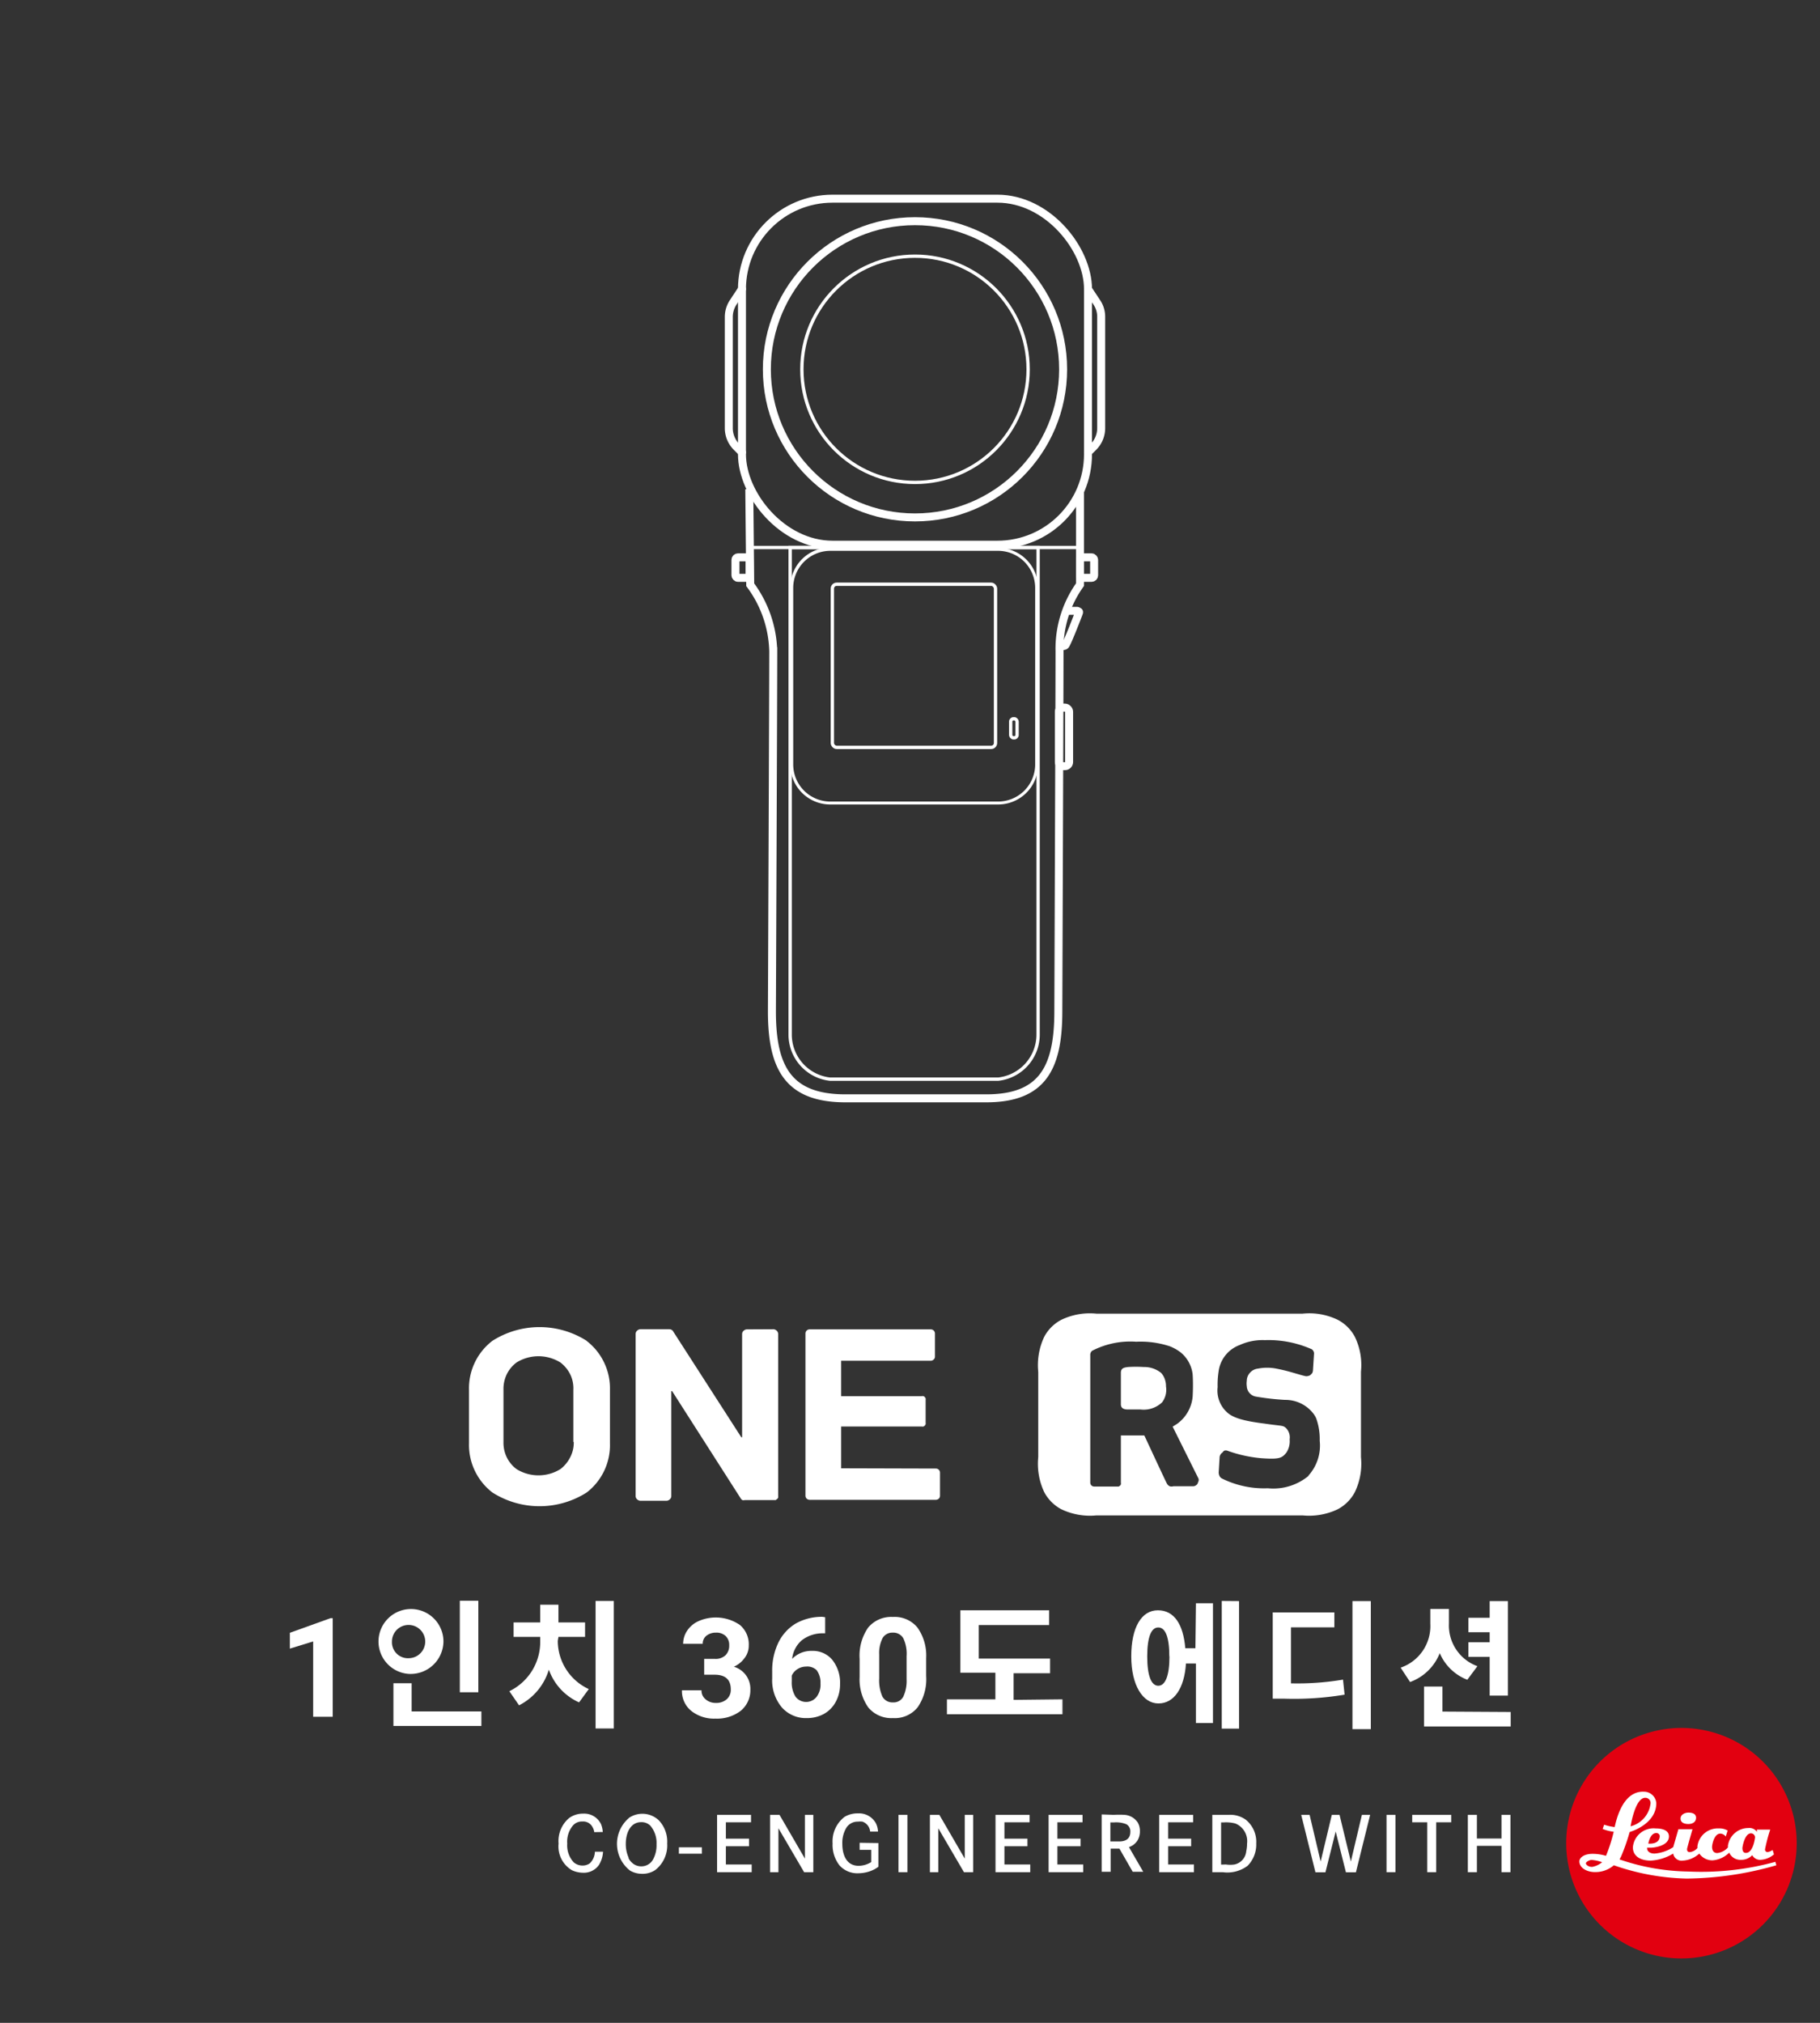 <svg viewBox="0 0 136.75 152" xmlns="http://www.w3.org/2000/svg"><rect x="0" y="0" width="136.75" height="152" fill="#333333" stroke="none"/><path d="m0 0h136.75v152h-136.75z" fill="none"/><rect fill="none" height="26" rx="6.8" stroke="#fff" stroke-miterlimit="10" stroke-width=".6" width="26" x="55.75" y="14.93"/><circle cx="68.75" cy="27.75" fill="none" r="11.13" stroke="#fff" stroke-miterlimit="10" stroke-width=".6"/><circle cx="68.75" cy="27.75" fill="none" r="8.5" stroke="#fff" stroke-miterlimit="10" stroke-width=".25"/><path d="m55.75 21.72-.66 1a2 2 0 0 0 -.33 1.09v8.36a2 2 0 0 0 .59 1.42l.4.4" fill="none" stroke="#fff" stroke-linecap="round" stroke-width=".6"/><path d="m81.75 21.72.66 1a1.92 1.92 0 0 1 .33 1.09v8.36a2 2 0 0 1 -.59 1.42l-.4.4" fill="none" stroke="#fff" stroke-linecap="round" stroke-width=".6"/><path d="m81.15 36.93v7a8.27 8.27 0 0 0 -1.54 5c0 3.16-.09 27.06-.09 27.06 0 4.24-1.18 6.54-5.41 6.54h-10.67c-4.24-.03-5.44-2.33-5.44-6.53 0 0 .1-24.17.1-27.06a8.72 8.72 0 0 0 -1.73-5l-.07-7.18" fill="none" stroke="#fff" stroke-miterlimit="10" stroke-width=".6"/><rect fill="none" height="1.54" rx=".19" stroke="#fff" stroke-miterlimit="10" stroke-width=".6" width="1.06" x="55.26" y="41.88"/><rect fill="none" height="1.54" rx=".19" stroke="#fff" stroke-miterlimit="10" stroke-width=".6" width="1.06" x="81.15" y="41.88"/><path d="m56.36 41.14h24.79" fill="none" stroke="#fff" stroke-miterlimit="10" stroke-width=".25"/><path d="m75 81.09h-12.63a3.37 3.37 0 0 1 -3-3.39v-36.56h18.63v36.56a3.37 3.37 0 0 1 -3 3.39z" fill="none" stroke="#fff" stroke-miterlimit="10" stroke-width=".25"/><path d="m75 41.39a2.79 2.79 0 0 1 2.78 2.78v13.28a2.79 2.79 0 0 1 -2.78 2.78h-12.62a2.79 2.79 0 0 1 -2.78-2.78v-13.28a2.79 2.79 0 0 1 2.78-2.78zm0-.25h-12.62a3 3 0 0 0 -3 3v13.31a3 3 0 0 0 3 3h12.62a3 3 0 0 0 3-3v-13.28a3 3 0 0 0 -3-3z" fill="#fff"/><rect fill="none" height="12.26" rx=".33" stroke="#fff" stroke-miterlimit="10" stroke-width=".25" width="12.26" x="62.54" y="43.9"/><rect fill="none" height="1.43" rx=".21" stroke="#fff" stroke-miterlimit="10" stroke-width=".25" width=".48" x="75.94" y="54.01"/><path d="m44.08 100.76a4.5 4.5 0 0 1 1.75 3.69v4a4.49 4.49 0 0 1 -1.75 3.7 6.6 6.6 0 0 1 -7.08 0 4.51 4.51 0 0 1 -1.76-3.7v-4a4.49 4.49 0 0 1 1.76-3.7 6.6 6.6 0 0 1 7.08 0zm-1 7.59v-3.92a2.4 2.4 0 0 0 -.23-1.15 2.58 2.58 0 0 0 -.74-.9 3.13 3.13 0 0 0 -3.3 0 2.47 2.47 0 0 0 -.74.9 2.53 2.53 0 0 0 -.24 1.15v3.92a2.52 2.52 0 0 0 .24 1.14 2.47 2.47 0 0 0 .74.9 3.13 3.13 0 0 0 3.3 0 2.58 2.58 0 0 0 .74-.9 2.38 2.38 0 0 0 .26-1.14zm27.24 2a.31.31 0 0 1 .31.31v1.72a.32.32 0 0 1 -.09.23.36.36 0 0 1 -.22.09h-9.49a.36.36 0 0 1 -.22-.09.32.32 0 0 1 -.09-.23v-12.18a.31.31 0 0 1 .31-.31h9.11a.31.31 0 0 1 .31.31v1.73a.28.28 0 0 1 -.09.22.32.32 0 0 1 -.22.1h-6.74v2.66h6.06a.27.27 0 0 1 .12 0 .21.21 0 0 1 .1.06.41.41 0 0 1 .07.11.37.37 0 0 1 0 .12v1.7a.43.43 0 0 1 0 .12.41.41 0 0 1 -.07.11.33.33 0 0 1 -.1.06.27.27 0 0 1 -.12 0h-6.06v3.14zm-12.19-10.47a.41.41 0 0 1 .23.11.36.36 0 0 1 .11.24v12.16a.68.68 0 0 1 0 .14.28.28 0 0 1 -.08.11l-.11.08h-.13-2.2a.34.34 0 0 1 -.17 0 .34.34 0 0 1 -.12-.12l-5.16-8.07h-.06v7.89a.32.32 0 0 1 -.11.24.38.38 0 0 1 -.23.11h-2a.38.38 0 0 1 -.23-.11.32.32 0 0 1 -.11-.24v-12.19a.32.32 0 0 1 .11-.24.38.38 0 0 1 .23-.11h2.2a.34.34 0 0 1 .17.05.3.3 0 0 1 .12.13l5.11 7.94h.06v-7.76a.32.32 0 0 1 .11-.24.38.38 0 0 1 .23-.11z" fill="#fff" fill-rule="evenodd"/><path d="m87.61 104.18a1.57 1.57 0 0 1 -.29 1.19 2 2 0 0 1 -1.63.54h-.94c-.14 0-.53 0-.53-.39v-2.36c0-.36.23-.4.53-.44a9.55 9.55 0 0 1 1.19 0 2 2 0 0 1 1.3.44 1.32 1.32 0 0 1 .29.5 1.54 1.54 0 0 1 .08.52z" fill="#fff" fill-rule="evenodd"/><path d="m101.8 100.45a3.06 3.06 0 0 0 -1.29-1.28 4.9 4.9 0 0 0 -2.63-.46h-15.5a4.93 4.93 0 0 0 -2.63.46 3.06 3.06 0 0 0 -1.29 1.28 5 5 0 0 0 -.45 2.63v6.41a5 5 0 0 0 .45 2.63 3.09 3.09 0 0 0 1.29 1.29 5 5 0 0 0 2.63.46h15.5a5 5 0 0 0 2.63-.46 3.09 3.09 0 0 0 1.29-1.29 4.93 4.93 0 0 0 .46-2.63v-6.42a4.86 4.86 0 0 0 -.46-2.62zm-11.8 11a.36.36 0 0 1 -.14.16.37.37 0 0 1 -.2.07h-1.5a.48.48 0 0 1 -.27 0 .49.49 0 0 1 -.2-.18c-.07-.11-1.21-2.57-1.63-3.47l-.08-.17h-.11c-.72 0-1.65 0-1.65 0v3.56a.2.2 0 0 1 0 .11.21.21 0 0 1 -.06.1l-.1.07h-.11-1.74a.29.29 0 0 1 -.21-.09.3.3 0 0 1 -.08-.21v-9.56a.4.4 0 0 1 .14-.34 6.24 6.24 0 0 1 3.31-.68 7 7 0 0 1 2.52.34 3.37 3.37 0 0 1 .82.46 2.5 2.5 0 0 1 .9 1.63c.06.84 0 1.72 0 1.72a2.83 2.83 0 0 1 -1.18 2.03l-.32.2 1.89 3.8a.48.48 0 0 1 .07.2.49.49 0 0 1 -.07.22zm8.32-.55a4.15 4.15 0 0 1 -3.06.93 7.12 7.12 0 0 1 -3.44-.73.44.44 0 0 1 -.19-.19.66.66 0 0 1 -.06-.27l.07-1.16a.44.44 0 0 1 .07-.19.38.38 0 0 1 .14-.14.49.49 0 0 1 .15-.15.45.45 0 0 1 .2 0 10.05 10.05 0 0 0 2.54.57c1.39.1 1.57 0 1.91-.41a1.55 1.55 0 0 0 .25-1 1 1 0 0 0 -.29-.87c-.25-.2-.23-.12-1.61-.32-1.57-.2-2.39-.43-2.85-.89a2.2 2.2 0 0 1 -.66-1.85 6.46 6.46 0 0 1 .07-1.16 2.45 2.45 0 0 1 1.58-2 4.17 4.17 0 0 1 1.9-.37 8 8 0 0 1 3.44.65.32.32 0 0 1 .19.15.35.35 0 0 1 .06.24l-.08 1.26a.6.6 0 0 1 -.06.19l-.14.14a.62.62 0 0 1 -.19.07.41.41 0 0 1 -.19 0c-.54-.12-1.14-.36-2.17-.56a3.56 3.56 0 0 0 -1.38 0 .91.91 0 0 0 -.59.3.9.9 0 0 0 -.25.62 1.34 1.34 0 0 0 0 .4.83.83 0 0 0 .67.78 19.25 19.25 0 0 0 2.2.25 2.65 2.65 0 0 1 2.11 1 1.7 1.7 0 0 1 .24.4 4.58 4.58 0 0 1 .26 1.67 3.36 3.36 0 0 1 -.84 2.61z" fill="#fff" fill-rule="evenodd"/><path d="m80.07 45.9h.85a.25.25 0 0 1 .13.06c.06 0 0 .14 0 .14s-.85 2.23-1 2.38-.49 0-.49 0" fill="none" stroke="#fff" stroke-miterlimit="10" stroke-width=".6"/><rect fill="none" height="4.4" rx=".31" stroke="#fff" stroke-miterlimit="10" stroke-width=".6" width=".77" x="79.56" y="53.17"/><g fill="#fff"><path d="m44.65 137.67a1 1 0 0 0 -.13-.38.79.79 0 0 0 -.76-.42.89.89 0 0 0 -.71.3 1.9 1.9 0 0 0 -.43 1.36 1.88 1.88 0 0 0 .48 1.4 1 1 0 0 0 .68.25.92.92 0 0 0 .54-.17 1.26 1.26 0 0 0 .38-.87h.61a2.08 2.08 0 0 1 -.31 1 1.38 1.38 0 0 1 -1.2.58 2 2 0 0 1 -.83-.19 2.08 2.08 0 0 1 -1-2 2.26 2.26 0 0 1 .78-1.91 1.75 1.75 0 0 1 1.07-.34 1.4 1.4 0 0 1 1.33.77 1.81 1.81 0 0 1 .14.61z"/><path d="m47.27 136.59a1.8 1.8 0 0 1 2.22.18 2.32 2.32 0 0 1 .64 1.75 2.34 2.34 0 0 1 -.9 2 1.71 1.71 0 0 1 -1 .28 1.77 1.77 0 0 1 -.89-.24 2.55 2.55 0 0 1 -.11-3.93m0 3a1.1 1.1 0 0 0 .25.33 1 1 0 0 0 .7.28 1 1 0 0 0 .9-.54 2.21 2.21 0 0 0 .25-1.12 2 2 0 0 0 -.46-1.39.93.93 0 0 0 -.69-.27 1 1 0 0 0 -.51.13c-.67.4-.65 1.43-.65 1.53a2.49 2.49 0 0 0 .21 1"/><path d="m51.01 138.81h1.73v.48h-1.73z"/><path d="m56.28 138.16v.57h-1.74v1.37h1.94v.58h-2.6v-4.31h2.55v.56h-1.89v1.23z"/><path d="m58.57 136.37 1.91 3.29v-3.29h.63v4.31h-.69l-1.93-3.3v3.3h-.63v-4.31z"/><path d="m66 138.49v1.78a2.46 2.46 0 0 1 -.33.21 2.7 2.7 0 0 1 -1.18.28 1.79 1.79 0 0 1 -1.41-.59 2.48 2.48 0 0 1 -.52-1.65 2.32 2.32 0 0 1 .9-2 1.89 1.89 0 0 1 1-.26 1.45 1.45 0 0 1 1.34.72 1.52 1.52 0 0 1 .17.65h-.59a.87.87 0 0 0 -.58-.75 1.37 1.37 0 0 0 -.33 0 1 1 0 0 0 -.87.45 2.2 2.2 0 0 0 -.31 1.22c0 .78.28 1.65 1.23 1.65a1.81 1.81 0 0 0 .94-.28v-.92h-.87v-.53z"/><path d="m67.51 136.37h.67v4.31h-.67z"/><path d="m70.58 136.37 1.91 3.29v-3.29h.63v4.31h-.69l-1.93-3.3v3.3h-.63v-4.31z"/><path d="m77.2 138.16v.57h-1.73v1.37h1.94v.58h-2.61v-4.31h2.56v.56h-1.89v1.23z"/><path d="m81.19 138.16v.57h-1.74v1.37h1.94v.58h-2.6v-4.31h2.55v.56h-1.89v1.23z"/><path d="m83.69 136.37a7.13 7.13 0 0 1 .8 0 1.3 1.3 0 0 1 1 .58 1.28 1.28 0 0 1 .16.66 1.32 1.32 0 0 1 -.19.7 1.3 1.3 0 0 1 -.35.35 2.34 2.34 0 0 1 -.28.14l1.07 1.85h-.79l-1-1.74h-.66v1.74h-.67v-4.31zm.39 2c.17 0 .86 0 .85-.73a.6.6 0 0 0 -.31-.57 2.08 2.08 0 0 0 -.92-.13h-.27v1.43z"/><path d="m89.5 138.16v.57h-1.73v1.37h1.94v.58h-2.61v-4.31h2.55v.56h-1.88v1.23z"/><path d="m92.31 136.37a2 2 0 0 1 1.3.37 2.14 2.14 0 0 1 .78 1.78 2.27 2.27 0 0 1 -.65 1.68 2.53 2.53 0 0 1 -1.86.48h-.79v-4.31zm-.2 3.73a2.18 2.18 0 0 0 .65 0 1.12 1.12 0 0 0 .88-1 2.49 2.49 0 0 0 .06-.57 1.43 1.43 0 0 0 -.88-1.51 2.75 2.75 0 0 0 -.88-.08h-.19v3.17z"/><path d="m98.4 136.37.83 3.51.84-3.51h.58l.85 3.51.83-3.51h.62l-1.07 4.32h-.75l-.77-3.07-.77 3.07h-.75l-1.07-4.32z"/><path d="m104.18 136.37h.67v4.31h-.67z"/><path d="m109.04 136.37v.56h-1.13v3.75h-.67v-3.75h-1.13v-.56z"/><path d="m112.82 138.15v-1.78h.67v4.31h-.67v-1.98h-1.85v1.98h-.68v-4.31h.68v1.78z"/></g><path d="m126.33 129.84a8.66 8.66 0 1 0 8.67 8.66 8.66 8.66 0 0 0 -8.65-8.66" fill="#e20010"/><path d="m126.86 137.06c.3 0 .58-.14.58-.47s-.33-.39-.58-.39-.59.14-.59.45.29.41.59.41z" fill="#fff"/><path d="m122.69 138.81c0 .68.59 1 1.34 1a3.63 3.63 0 0 0 1.69-.53.64.64 0 0 0 .72.53 2 2 0 0 0 1.24-.53 1.2 1.2 0 0 0 1 .51 2 2 0 0 0 1.25-.58.91.91 0 0 0 .89.54 1.13 1.13 0 0 0 .84-.35.66.66 0 0 0 .63.35 1.66 1.66 0 0 0 1-.41l-.1-.33a.92.92 0 0 1 -.39.16.19.19 0 0 1 -.18-.21 12.1 12.1 0 0 1 .39-1.48h-1v.17a.67.67 0 0 0 -.64-.29 1.55 1.55 0 0 0 -1.54 1.34v.12a1.23 1.23 0 0 1 -.8.42c-.33 0-.39-.28-.39-.46s.16-1 .62-1a.54.54 0 0 1 .41.22l.14-.45a1.18 1.18 0 0 0 -.66-.16 1.54 1.54 0 0 0 -1.61 1.34v.13a.86.86 0 0 1 -.57.31c-.21 0-.21-.16-.21-.23s.41-1.49.41-1.49h-1.06l-.39 1.35a3 3 0 0 1 -1.4.48c-.42 0-.56-.23-.56-.38v-.06h.3c.1 0 1.34-.09 1.34-.85 0-.43-.43-.6-1-.6a1.56 1.56 0 0 0 -1.71 1.42zm8.87-1.05a.31.31 0 0 1 .31.3s-.12 1.17-.69 1.17c-.26 0-.26-.29-.26-.37s.17-1.1.64-1.1zm-6.85.2c0 .67-.86.57-.86.57s.13-.82.62-.79a.24.24 0 0 1 .24.26z" fill="#fff"/><path d="m133.4 139.9a21 21 0 0 1 -6.51.73 16.53 16.53 0 0 1 -5.2-.91l.12-.23a16.16 16.16 0 0 0 .64-1.83s2-.56 2-2.17a.93.93 0 0 0 -.94-.86c-1.64-.06-2.09 2.26-2.19 2.66a4 4 0 0 1 -.79-.18l-.11.32a3.07 3.07 0 0 0 .83.21 12.07 12.07 0 0 1 -.58 1.81 3.52 3.52 0 0 0 -1-.15c-.72 0-1 .34-1 .56 0 .55.65.81 1.14.81a2.11 2.11 0 0 0 1.45-.51 17.7 17.7 0 0 0 5.47 1 25.06 25.06 0 0 0 6.74-1zm-9.79-4.81a.39.39 0 0 1 .4.48 2 2 0 0 1 -1.49 1.66s.33-2.14 1.09-2.14zm-4 5.19c-.27 0-.45-.17-.45-.27s.27-.26.45-.25a3 3 0 0 1 .77.17 1.64 1.64 0 0 1 -.74.35z" fill="#fff"/><path d="m25 129h-1.47v-5.66l-1.75.54v-1.19l3.06-1.1h.16z" fill="#fff"/><path d="m30.72 125.78a2.44 2.44 0 1 1 2.6-2.42 2.47 2.47 0 0 1 -2.6 2.42zm0-1.18a1.25 1.25 0 1 0 -1.27-1.24 1.2 1.2 0 0 0 1.27 1.24zm5.45 4v1.09h-6.61v-3.21h1.37v2.12zm-.23-1.44h-1.39v-6.88h1.39z" fill="#fff"/><path d="m41.91 123.3a4 4 0 0 0 2.33 3.62l-.73 1a4.24 4.24 0 0 1 -2.27-2.46 4.43 4.43 0 0 1 -2.24 2.68l-.73-1.06a4.11 4.11 0 0 0 2.32-3.78v-.3h-2v-1.09h2v-1.33h1.37v1.33h2v1.09h-2zm4.21-3v9.58h-1.37v-9.58z" fill="#fff"/><path d="m52.91 124.65h.78a1.08 1.08 0 0 0 .83-.28 1 1 0 0 0 .27-.74.91.91 0 0 0 -.27-.7 1 1 0 0 0 -.73-.25 1.12 1.12 0 0 0 -.71.23.75.75 0 0 0 -.28.61h-1.47a1.77 1.77 0 0 1 .31-1 2 2 0 0 1 .88-.72 3.2 3.2 0 0 1 3.07.3 1.9 1.9 0 0 1 .67 1.55 1.51 1.51 0 0 1 -.31.93 2 2 0 0 1 -.81.66 1.73 1.73 0 0 1 1.24 1.73 2 2 0 0 1 -.72 1.58 2.94 2.94 0 0 1 -1.91.59 2.75 2.75 0 0 1 -1.81-.58 1.91 1.91 0 0 1 -.7-1.55h1.47a.83.83 0 0 0 .31.68 1.13 1.13 0 0 0 .77.27 1.18 1.18 0 0 0 .82-.28.94.94 0 0 0 .3-.73c0-.74-.41-1.11-1.22-1.11h-.78z" fill="#fff"/><path d="m62 121.52v1.21h-.15a2.53 2.53 0 0 0 -1.6.52 2.13 2.13 0 0 0 -.73 1.4 2 2 0 0 1 1.49-.6 1.9 1.9 0 0 1 1.54.69 2.77 2.77 0 0 1 .57 1.82 2.73 2.73 0 0 1 -.32 1.31 2.27 2.27 0 0 1 -.88.91 2.64 2.64 0 0 1 -1.3.32 2.4 2.4 0 0 1 -1.88-.81 3.16 3.16 0 0 1 -.72-2.17v-.53a4.83 4.83 0 0 1 .45-2.13 3.42 3.42 0 0 1 1.31-1.46 4 4 0 0 1 2-.51zm-1.44 3.71a1.2 1.2 0 0 0 -.64.19 1.13 1.13 0 0 0 -.43.49v.44a2 2 0 0 0 .29 1.15 1 1 0 0 0 1.58 0 1.52 1.52 0 0 0 .29-1 1.58 1.58 0 0 0 -.29-1 1 1 0 0 0 -.8-.27z" fill="#fff"/><path d="m69.59 125.94a3.72 3.72 0 0 1 -.64 2.35 2.21 2.21 0 0 1 -1.86.81 2.25 2.25 0 0 1 -1.85-.8 3.66 3.66 0 0 1 -.65-2.28v-1.37a3.7 3.7 0 0 1 .64-2.35 2.25 2.25 0 0 1 1.85-.8 2.22 2.22 0 0 1 1.85.79 3.63 3.63 0 0 1 .66 2.29zm-1.47-1.5a2.69 2.69 0 0 0 -.25-1.34.86.86 0 0 0 -.79-.42.84.84 0 0 0 -.76.4 2.48 2.48 0 0 0 -.26 1.25v1.8a3 3 0 0 0 .24 1.35.85.85 0 0 0 .79.44.82.82 0 0 0 .78-.43 2.79 2.79 0 0 0 .25-1.29z" fill="#fff"/><path d="m79.83 127.69v1.12h-8.68v-1.12h3.64v-2h-2.63v-4.69h6.67v1.11h-5.29v2.52h5.36v1.1h-2.74v2z" fill="#fff"/><path d="m89.86 120.47h1.28v9h-1.28v-4.47h-.75c-.12 1.87-.9 3-2.07 3s-2.04-1.36-2.04-3.54.77-3.46 2-3.46 1.91 1.06 2.06 2.85h.76zm-2 4c0-1.47-.3-2.18-.83-2.18s-.83.71-.83 2.18.31 2.2.83 2.2.84-.73.84-2.21zm5.24-4.16v9.58h-1.3v-9.59z" fill="#fff"/><path d="m97 126.49a20.62 20.62 0 0 0 3.91-.28l.12 1.13a23.09 23.09 0 0 1 -4.56.3h-.84v-6.48h4.63v1.12h-3.26zm6-6.18v9.62h-1.38v-9.62z" fill="#fff"/><path d="m110.25 126.22a3.69 3.69 0 0 1 -2.07-2 3.79 3.79 0 0 1 -2.23 2.17l-.71-1.08a3.3 3.3 0 0 0 2.23-3.3v-1.11h1.4v1.1a3.25 3.25 0 0 0 2.14 3.2zm3.26 2.42v1.09h-6.51v-3h1.38v1.88zm-1.58-4.14h-1.6v-1.1h1.6v-.75h-1.6v-1.09h1.6v-1.25h1.37v7.1h-1.37z" fill="#fff"/></svg>